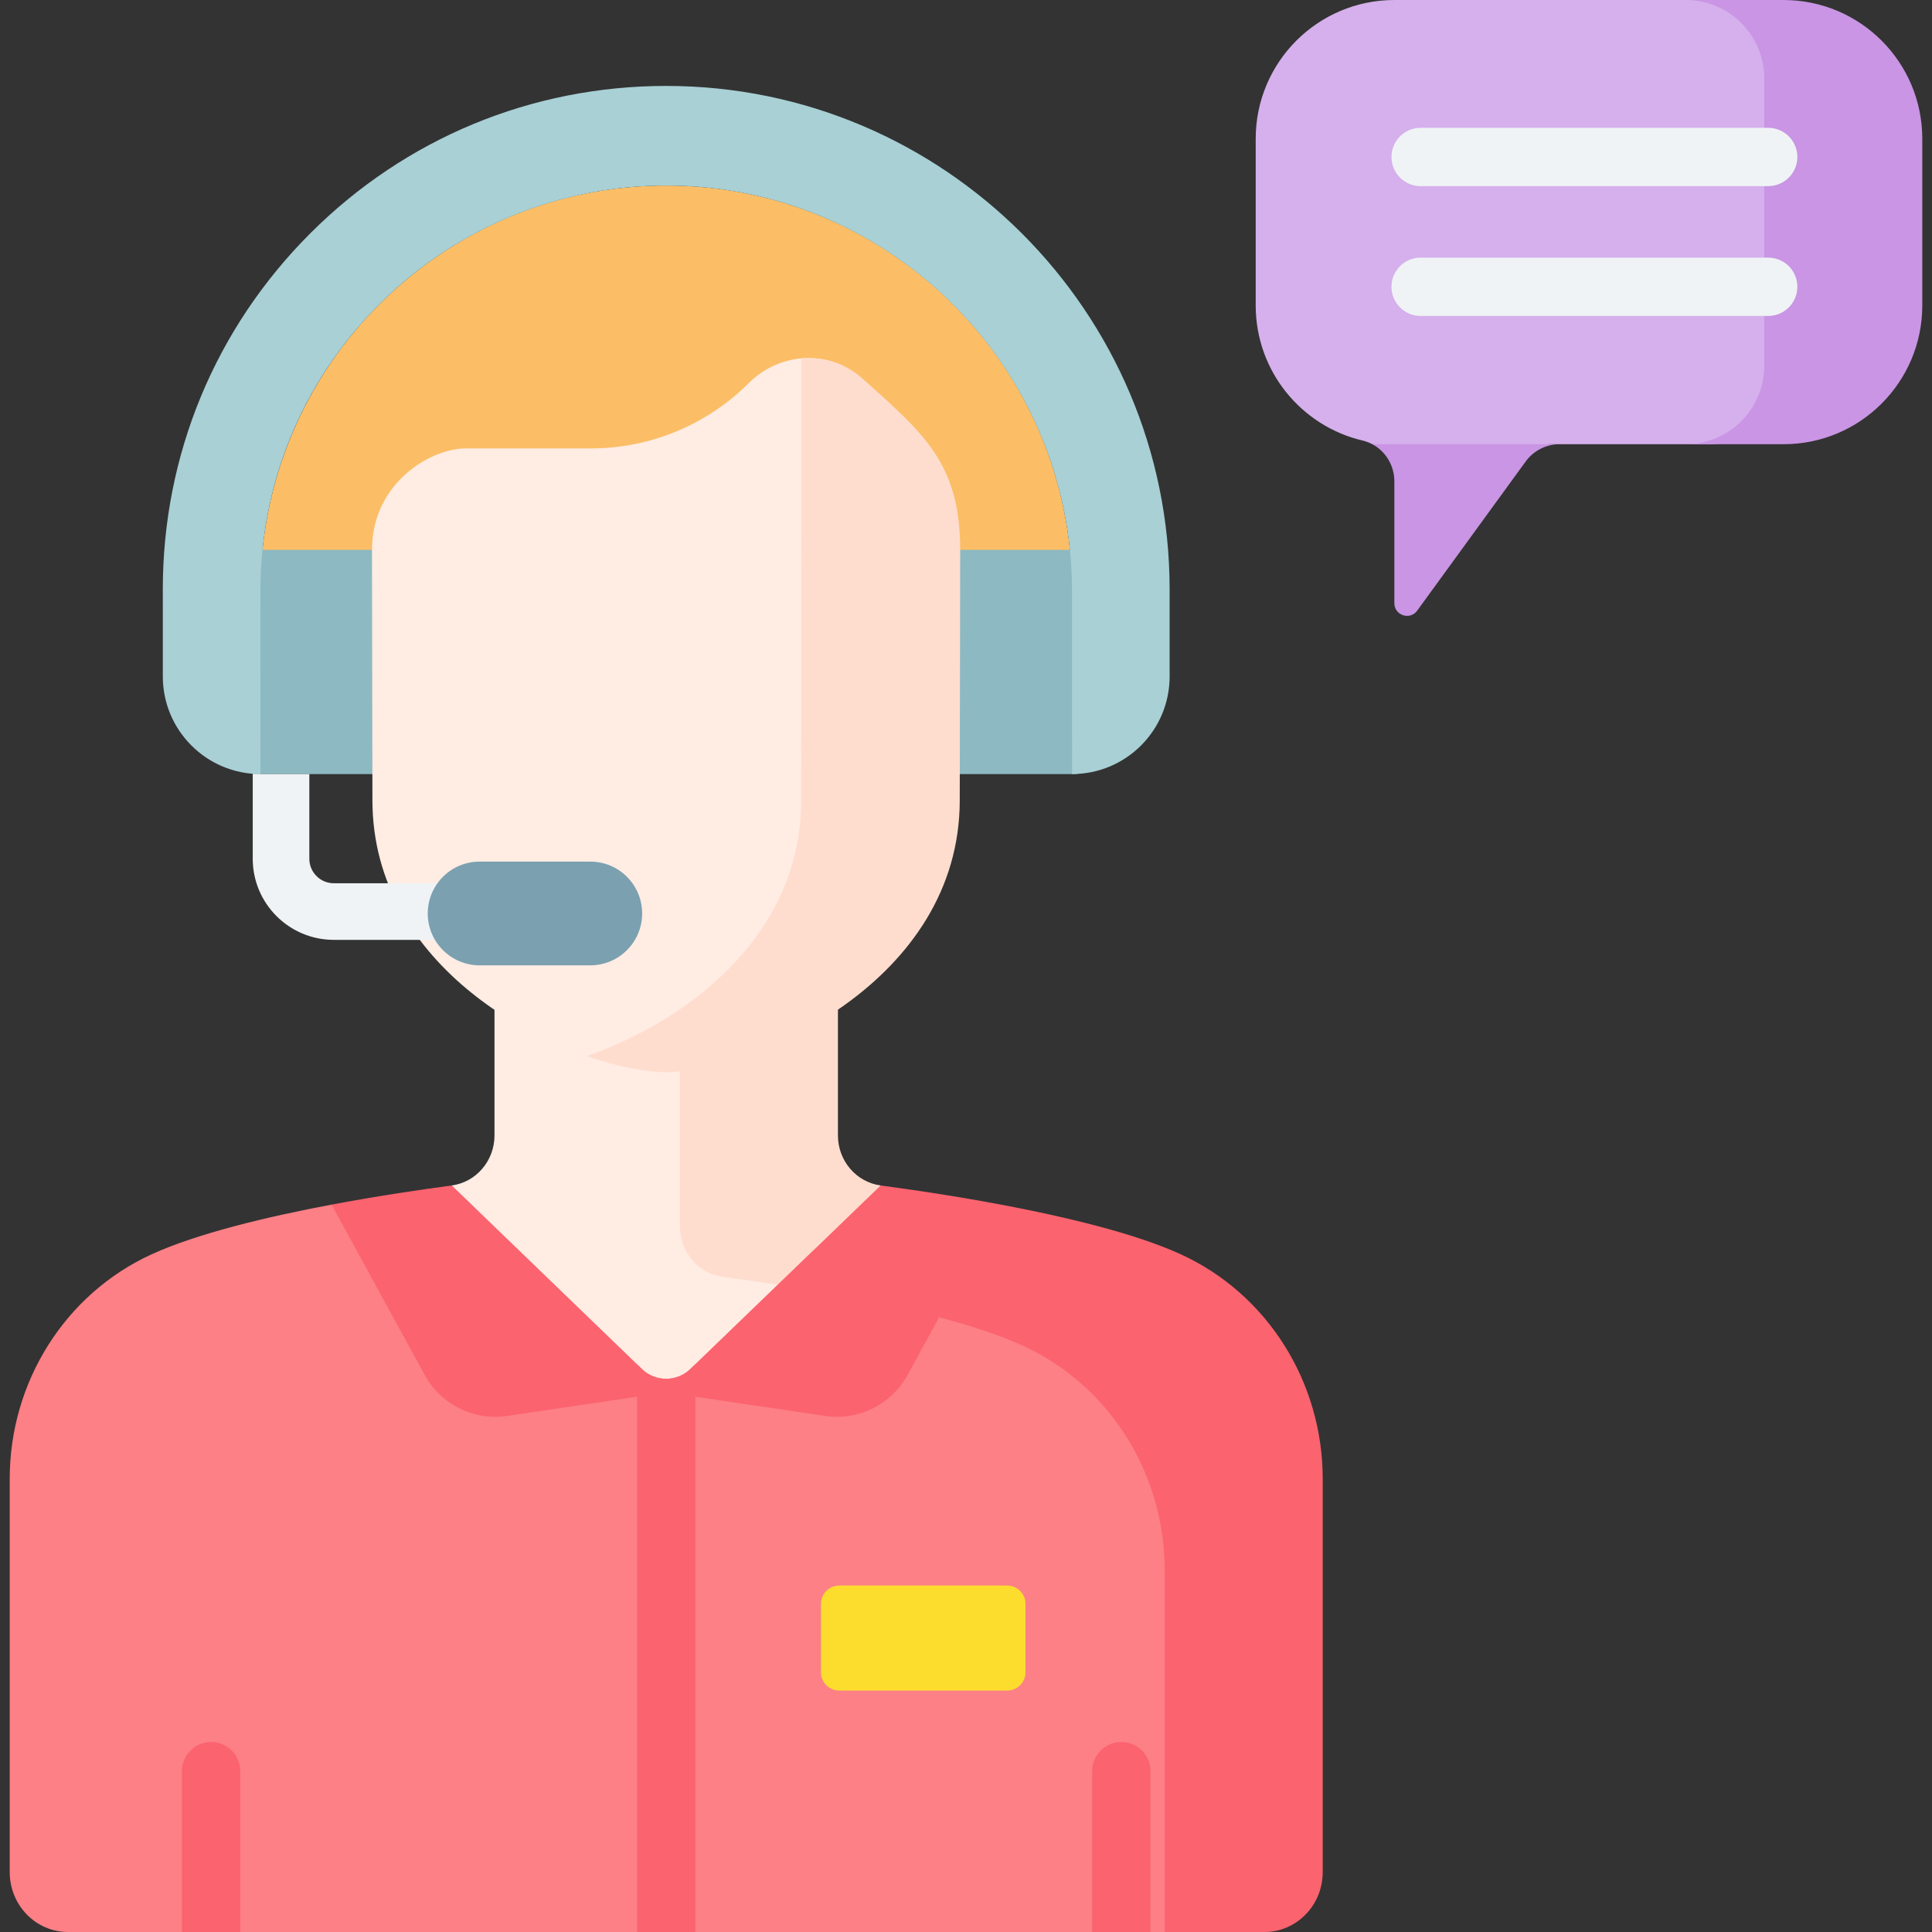 <svg   enable-background="new 0 0 512 512" height="512" viewBox="0 0 512 512" width="512"
    xmlns="http://www.w3.org/2000/svg">
    <rect x="0" y="0" width="512" height="512" fill="#333333" stroke="none"/>
    <g>
        <g>
            <g>
                <g>
                    <path
                        d="m452.994 0h-83.447c-20.309 0-36.773 16.464-36.773 36.773v44.177c0 17.401 12.086 31.978 28.321 35.796.919.216 1.785.548 2.588.977l5.071.777h32.517s9.25-.777 9.25-.777h42.473c11.493 0 20.81-9.317 20.81-20.81v-76.103c0-11.493-9.317-20.81-20.81-20.81z"
                        fill="#d5b0ec" />
                    <g fill="#c995e4">
                        <path
                            d="m369.518 127.55v32.306c0 3.243 4.149 4.592 6.056 1.969l28.736-39.512c2.097-2.884 5.447-4.589 9.012-4.59h.002-49.641c3.54 1.888 5.835 5.665 5.835 9.827z" />
                        <path
                            d="m472.653 0h-25.909c11.493 0 20.81 9.317 20.81 20.81v76.102c0 11.493-9.317 20.81-20.81 20.81h25.909c20.309 0 36.773-16.464 36.773-36.773v-44.176c0-20.309-16.464-36.773-36.773-36.773z" />
                    </g>
                    <g>
                        <g>
                            <g>
                                <g>
                                    <path
                                        d="m161.072 371.791 30.894.002 23.569-40.403c-4.402-.668-8.409-1.231-11.796-1.683-6.494-.866-11.356-6.543-11.356-13.273v-76.758h-61.336v61.217c0 6.73-4.862 12.407-11.355 13.273z"
                                        fill="#ffece3" />
                                </g>
                                <g>
                                    <path
                                        d="m233.38 314.166.005-.005c.003 0 .005 0 .008.001.008.001.015.003.023.004-6.494-.866-11.356-6.543-11.356-13.273v-61.217h-41.87v85.425c0 6.73 4.862 12.407 11.356 13.273 4.086.545 9.066 1.25 14.568 2.109l7.487-1.052 20.857-20.13z"
                                        fill="#ffddce" />
                                </g>
                                <g>
                                    <path
                                        d="m280.407 347.284c-16.349-7.481-44.124-12.871-64.678-16.092l-32.763 31.601c-3.598 3.47-9.297 3.469-12.894-.002l-50.38-48.625-1.722 1.785-27.747 4.137-2.361-.852c-17.077 3.216-35.582 7.633-47.696 13.176-22.862 10.461-37.591 33.771-37.591 59.49v104.226c0 8.766 6.914 15.872 15.444 15.872h291.814c4.51 0 8.166-3.656 8.166-8.166v-97.06c-.001-25.719-14.73-49.029-37.592-59.49z"
                                        fill="#fc8086" />
                                </g>
                                <g>
                                    <path
                                        d="m69.011 156.724.018 28.292h215.076l-.011-28.308c-.009-59.393-48.159-107.536-107.552-107.536h-.007c-59.394.001-107.539 48.158-107.524 107.552z"
                                        fill="#fbbe66" />
                                    <path
                                        d="m284.386 205.136h-65.029v-59.418h73.749v50.698c0 4.816-3.904 8.72-8.72 8.72z"
                                        fill="#8db9c2" />
                                    <path
                                        d="m127.172 205.136h-58.441c-4.816 0-8.72-3.904-8.72-8.72v-50.698h67.161z"
                                        fill="#8db9c2" />
                                    <path
                                        d="m223.16 215.821.094-118.983c-8.144-3.741-18.081-2.038-24.771 4.638-10.75 10.728-25.586 17.362-41.974 17.362h-33.081c-9.395 0-24.849 9.222-24.849 26.88l.116 66.339c0 44.379 45.955 67.748 71.605 71.558 24.951-10.291 52.86-32.656 52.86-67.794z"
                                        fill="#ffece3" />
                                    <path
                                        d="m228.624 100.372c-4.6-4.14-10.475-5.872-16.211-5.379l-.093 117.065c0 36.702-31.43 59.031-56.813 67.815 7.993 2.766 15.388 4.192 21.011 4.297 23.481-.437 77.824-23.854 77.824-72.112l.116-66.339c.044-23.074-9.937-31.042-25.834-45.347z"
                                        fill="#ffddce" />
                                </g>
                                <g>
                                    <g>
                                        <g>
                                            <g>
                                                <path
                                                    d="m69.018 205.136-.007-48.412c-.003-29.751 11.994-57.659 33.702-78.197 19.211-18.176 44.624-28.649 71.062-29.32 60.56-1.535 110.317 47.281 110.32 107.5l.004 48.428c14.285 0 25.866-11.581 25.864-25.866l-.002-23.098c-.003-73.558-59.85-133.401-133.409-133.401-35.636 0-69.139 13.879-94.338 39.079-25.198 25.201-39.073 58.706-39.07 94.342l.003 23.078c.003 14.287 11.584 25.867 25.871 25.867z"
                                                    fill="#a8d0d5" />
                                            </g>
                                        </g>
                                    </g>
                                </g>
                                <g fill="#fb636f">
                                    <g>
                                        <path
                                            d="m134.325 375.235 42.193-6.223-56.826-54.846c-8.07 1.076-19.61 2.772-31.829 5.07l24.728 45.182c4.267 7.798 12.939 12.114 21.734 10.817z" />
                                        <path
                                            d="m312.942 332.412c-20.726-9.484-59.822-15.611-79.276-18.212-.002 0-.005-.001-.007-.001-.064-.009-.127-.017-.19-.026-.017-.002-.035-.005-.052-.007-.005-.001-.011-.002-.016-.003-.003-.001-.006-.001-.009-.002-.002 0-.004-.001-.006-.001l-.005.005-20.992 20.261-35.834 34.585 42.193 6.223c8.795 1.297 17.467-3.019 21.735-10.817l8.385-15.321c8.351 2.212 16.08 4.72 22.204 7.523 22.862 10.461 37.591 33.771 37.591 59.49v95.891h26.427c8.529 0 15.444-7.106 15.444-15.872v-104.226c0-25.719-14.73-49.029-37.592-59.49z" />
                                    </g>
                                    <path
                                        d="m170.072 362.791-1.244-1.201v150.41h15.452v-150.474l-1.314 1.267c-3.598 3.47-9.297 3.469-12.894-.002z" />
                                </g>
                            </g>
                            <g fill="#fb636f">
                                <path
                                    d="m63.668 512v-42.627c0-4.267-3.459-7.726-7.726-7.726s-7.726 3.459-7.726 7.726v42.627z" />
                                <path
                                    d="m304.893 512v-42.627c0-4.267-3.459-7.726-7.726-7.726s-7.726 3.459-7.726 7.726v42.627z" />
                            </g>
                        </g>
                        <path
                            d="m266.924 448.017h-44.514c-2.674 0-4.842-2.168-4.842-4.842v-18.148c0-2.674 2.168-4.842 4.842-4.842h44.514c2.674 0 4.842 2.168 4.842 4.842v18.148c0 2.674-2.168 4.842-4.842 4.842z"
                            fill="#fcdd2e" />
                    </g>
                </g>
                <g>
                    <g>
                        <path
                            d="m468.592 49.327h-92.112c-4.267 0-7.726-3.459-7.726-7.726s3.459-7.726 7.726-7.726h92.112c4.267 0 7.726 3.459 7.726 7.726s-3.459 7.726-7.726 7.726z"
                            fill="#eff3f5" />
                    </g>
                    <g>
                        <path
                            d="m468.592 83.727h-92.112c-4.267 0-7.726-3.459-7.726-7.726s3.459-7.726 7.726-7.726h92.112c4.267 0 7.726 3.459 7.726 7.726s-3.459 7.726-7.726 7.726z"
                            fill="#eff3f5" />
                    </g>
                </g>
            </g>
        </g>
        <path
            d="m126.347 234.071h-37.887c-3.574 0-6.482-2.908-6.482-6.482v-22.453h-12.967c-.685 0-1.362-.035-2.033-.088v22.541c0 11.845 9.637 21.482 21.482 21.482h37.887c4.142 0 7.5-3.358 7.5-7.5s-3.358-7.5-7.5-7.5z"
            fill="#eff3f5" />
        <path
            d="m156.431 255.822h-29.33c-7.589 0-13.742-6.152-13.742-13.742 0-7.589 6.152-13.742 13.742-13.742h29.33c7.589 0 13.742 6.152 13.742 13.742 0 7.589-6.152 13.742-13.742 13.742z"
            fill="#7ba0b0" />
    </g>
</svg>